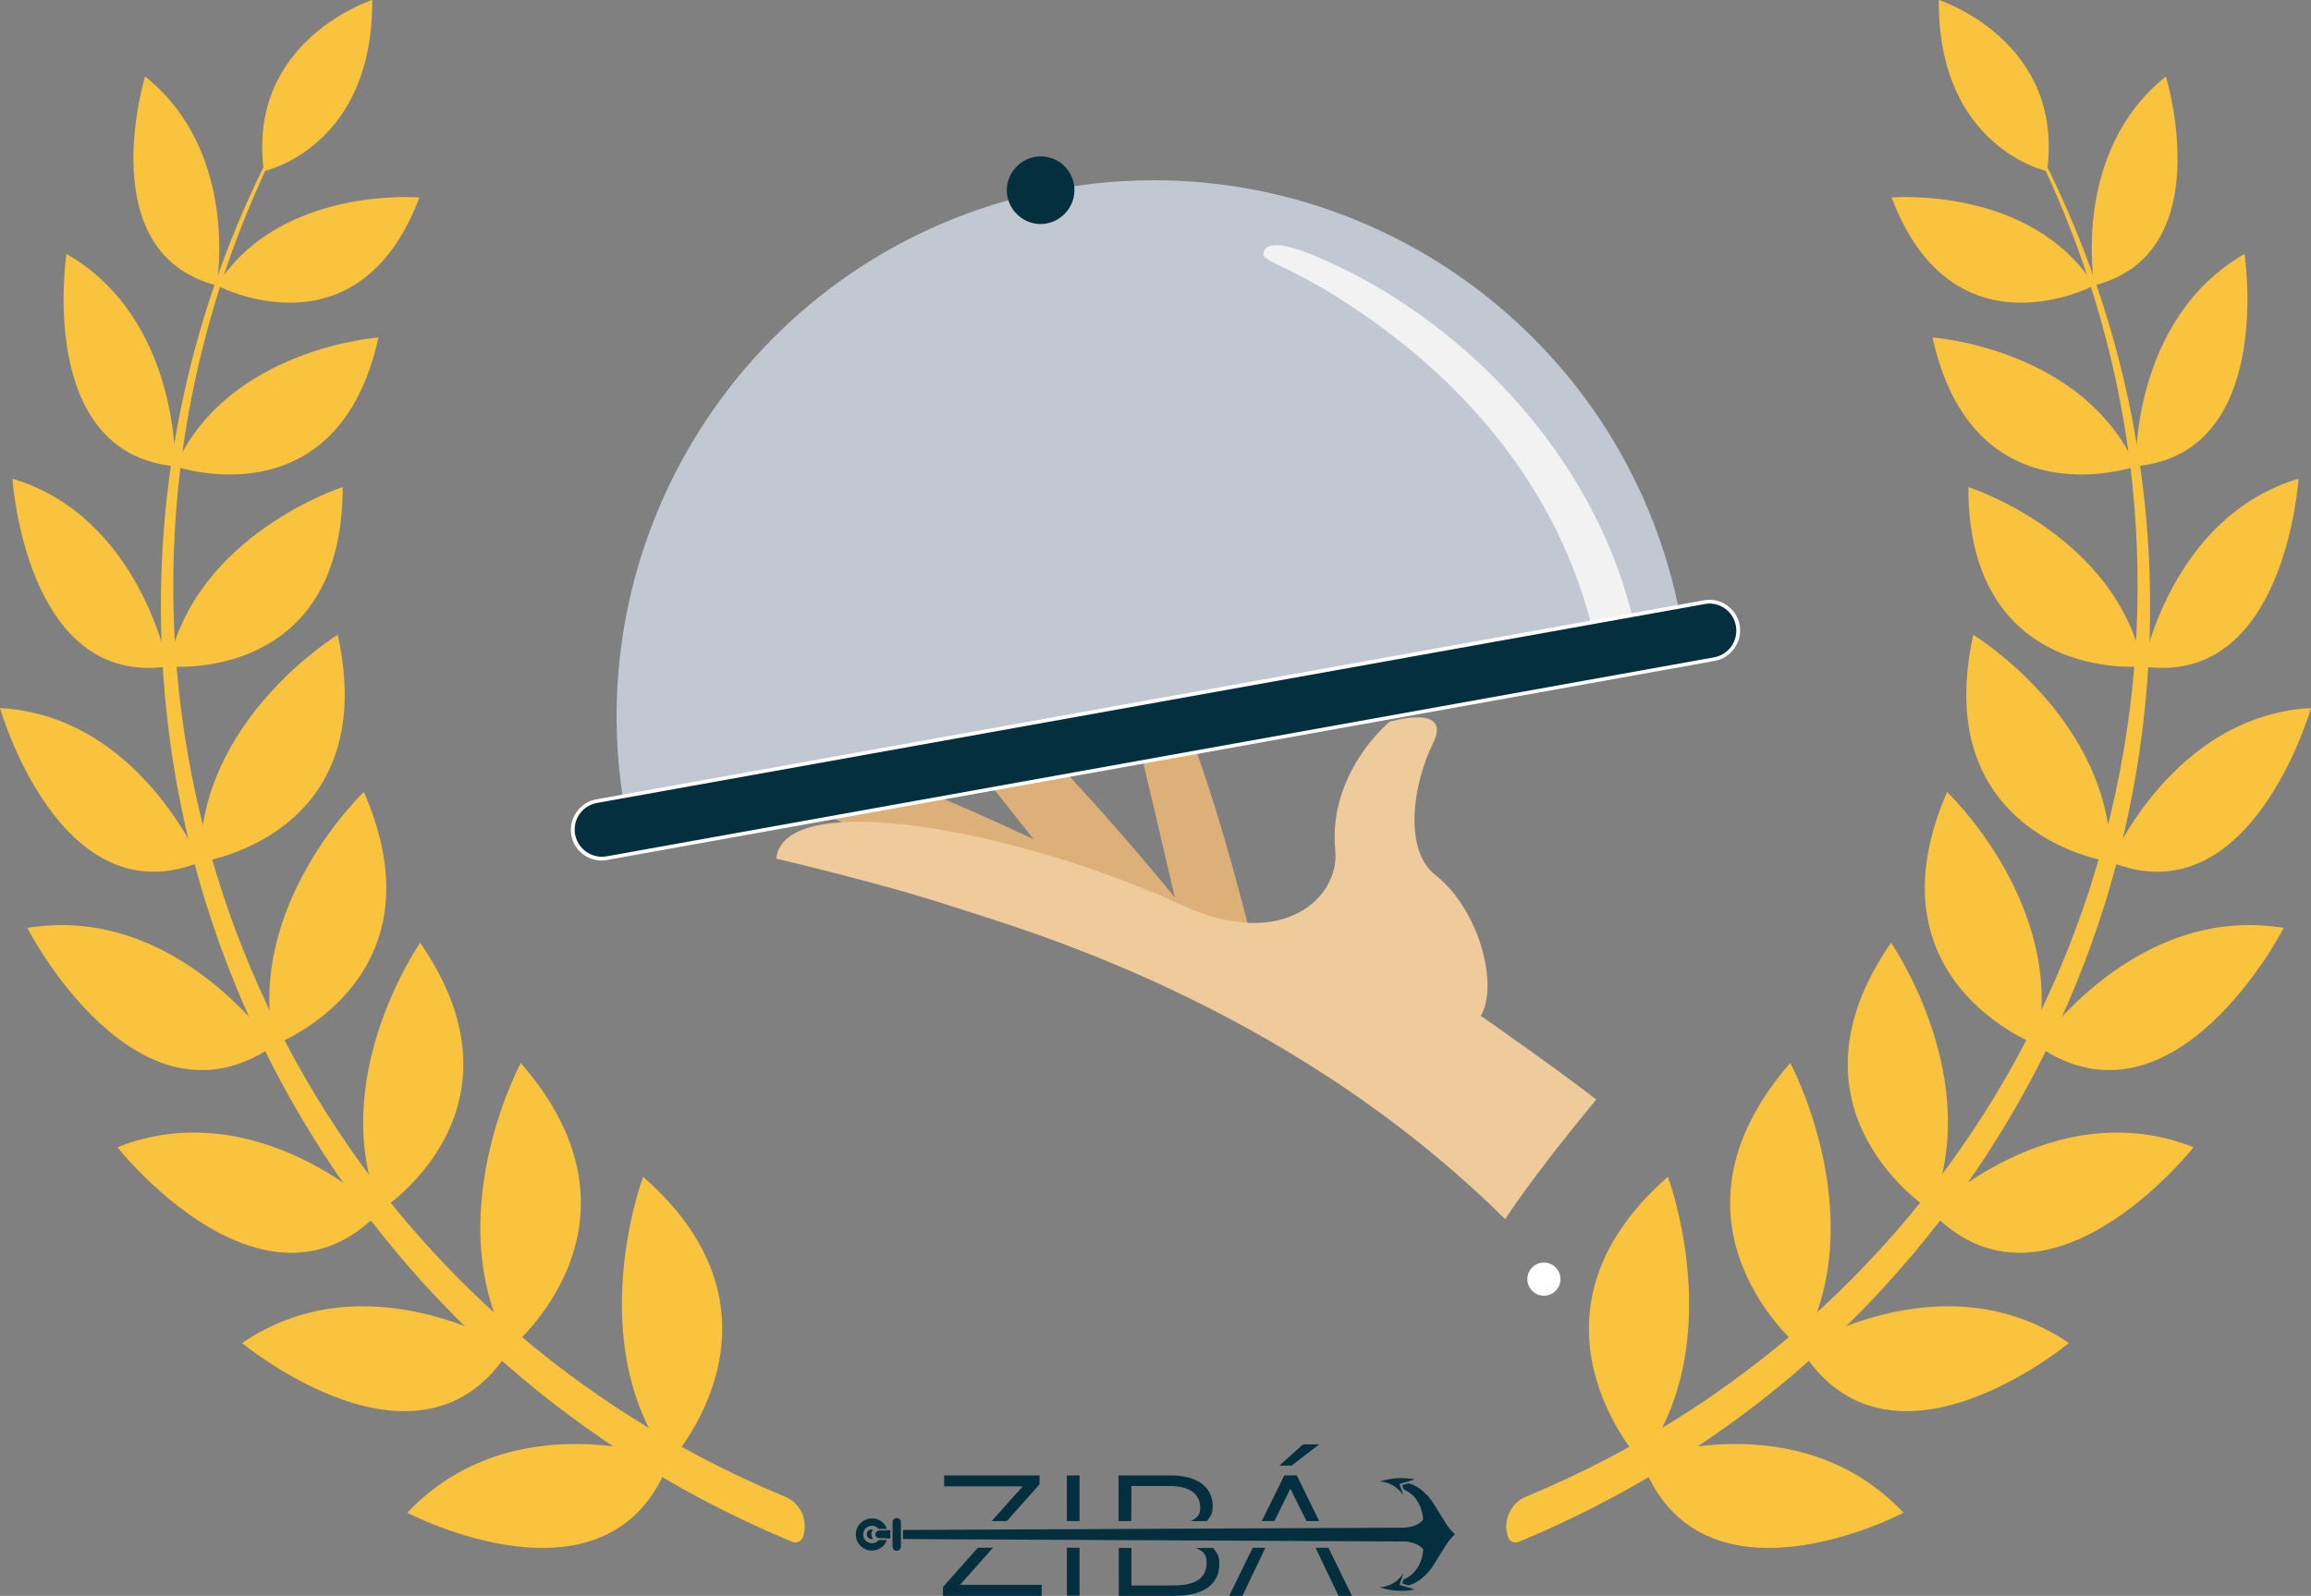 <?xml version="1.0" encoding="utf-8"?>
<!-- Generator: Adobe Illustrator 26.0.0, SVG Export Plug-In . SVG Version: 6.00 Build 0)  -->
<svg version="1.1" id="Capa_1" xmlns="http://www.w3.org/2000/svg" xmlns:xlink="http://www.w3.org/1999/xlink" x="0px" y="0px"
	 viewBox="0 0 1220 842.7" style="enable-background:new 0 0 1220 842.7;" xml:space="preserve">
<rect x="0" y="0" width="1220" height="842.7" fill="#808080" stroke="none"/>
<style type="text/css">
	.st0{fill:#F9C33E;}
	.st1{fill:#042F3E;}
	.st2{fill:#DDB07A;}
	.st3{fill:#EFCA9A;}
	.st4{fill:#FFFFFF;}
	.st5{fill:#C1C8D1;}
	.st6{fill:#F2F2F2;}
</style>
<g id="Capa_1_00000082363024345431163760000005800127979943977391_">
	<g id="laurel">
		<path class="st0" d="M139.3,90.4c0,0,57.7-12.3,57.2-90.4C196.4,0,130.1,21.3,139.3,90.4z"/>
		<path class="st0" d="M423.9,811.6c-0.7,2.2-3.1,3.4-5.3,2.7c-0.1,0-0.2-0.1-0.3-0.1c-34.9-14.5-68.2-32.4-99.4-53.7
			c-99.9-67.9-173.9-167.7-210-283c-12-38.4-19.5-78.1-22.5-118.3c-6-79.7,6.4-159.7,36.2-233.9c14.6-36.3,33-70.9,54.9-103.3
			c-21.2,32.8-38.8,67.8-52.6,104.3C38.8,354.7,123.4,612.2,328.1,745c27.4,17.7,56.3,32.9,86.5,45.4
			C422.8,793.9,426.8,803.1,423.9,811.6L423.9,811.6z"/>
		<path class="st0" d="M114.4,150.7c0,0,12.4-70.4-37.8-110.3C76.6,40.4,47.9,133.8,114.4,150.7z"/>
		<path class="st0" d="M221.4,104.3c0,0-73.2-6.4-107,46.4C114.4,150.7,188.9,190.4,221.4,104.3z"/>
		<path class="st0" d="M92.5,246.2c0,0,2.4-77.8-57.4-112.1C35.1,134.1,18.8,239.5,92.5,246.2z"/>
		<path class="st0" d="M199.8,178.2c0,0-79.3,5.6-107.3,68.1C92.5,246.2,178.2,276.2,199.8,178.2"/>
		<path class="st0" d="M88.7,351.9c0,0-14.7-79-82.1-99.1C6.6,252.8,13.5,363,88.7,351.9z"/>
		<path class="st0" d="M180.9,257.2c0,0-78,25-92.2,94.7C88.7,351.9,181,361.3,180.9,257.2"/>
		<path class="st0" d="M105.7,455.2c0,0-32.7-77.4-105.7-81.3C0,373.9,31.7,485.2,105.7,455.2z"/>
		<path class="st0" d="M178.3,335.2c0,0-73.8,44.9-72.6,120C105.7,455.2,201.7,442,178.3,335.2"/>
		<path class="st0" d="M144.2,552.4c0,0-51.2-75.4-129.8-62.4C14.4,490,71.8,602,144.2,552.4z"/>
		<path class="st0" d="M192.1,418.2c0,0-63.2,60-47.4,133.6C144.7,551.7,235.7,518.1,192.1,418.2"/>
		<path class="st0" d="M200.6,639.8c0,0-64.4-63.3-138.6-34C62,605.9,139.4,703.9,200.6,639.8z"/>
		<path class="st0" d="M221.8,497.8c0,0-50.2,72.3-20.9,141.3C200.9,639.1,283.3,586.8,221.8,497.8"/>
		<path class="st0" d="M269.6,711.9c0,0-75.4-47.9-141.8-2.7C127.9,709.2,222.8,788.3,269.6,711.9z"/>
		<path class="st0" d="M274.9,561.3c0,0-44.1,82.2-5.5,150.7C269.4,712,349.4,646.7,274.9,561.3"/>
		<path class="st0" d="M353.7,770.4c0,0-82.9-30.5-138.7,28.4C215,798.8,323.2,855.7,353.7,770.4z"/>
		<path class="st0" d="M339.5,621.4c0,0-32.9,88,14.1,150.5C353.7,771.8,424.3,695.6,339.5,621.4"/>
		<path class="st0" d="M1080.7,90.4c0,0-57.7-12.3-57.2-90.4C1023.6,0,1089.9,21.3,1080.7,90.4z"/>
		<path class="st0" d="M796.1,811.6c0.7,2.2,3,3.4,5.3,2.7c0.1,0,0.2-0.1,0.3-0.1c34.9-14.5,68.2-32.4,99.4-53.7
			c99.9-67.9,173.9-167.7,210-283c12-38.4,19.5-78.1,22.5-118.2c6-79.7-6.4-159.7-36.2-233.9c-14.6-36.3-33-70.9-54.9-103.3
			c21.2,32.8,38.8,67.8,52.6,104.3c86,228.3,1.4,485.7-203.2,618.6c-27.4,17.7-56.3,32.9-86.5,45.4
			C797.3,793.9,793.2,803.2,796.1,811.6L796.1,811.6z"/>
		<path class="st0" d="M1105.6,150.7c0,0-12.4-70.4,37.8-110.3C1143.4,40.4,1172.1,133.8,1105.6,150.7z"/>
		<path class="st0" d="M998.6,104.3c0,0,73.2-6.4,107,46.4C1105.6,150.7,1031.1,190.4,998.6,104.3z"/>
		<path class="st0" d="M1127.5,246.2c0,0-2.4-77.8,57.4-112.1C1184.9,134.1,1201.3,239.5,1127.5,246.2z"/>
		<path class="st0" d="M1020.2,178.2c0,0,79.3,5.6,107.3,68.1C1127.5,246.2,1041.8,276.2,1020.2,178.2"/>
		<path class="st0" d="M1131.3,351.9c0,0,14.7-79,82.1-99.1C1213.4,252.8,1206.6,363,1131.3,351.9z"/>
		<path class="st0" d="M1039.1,257.2c0,0,78,25,92.2,94.7C1131.3,351.9,1039,361.3,1039.1,257.2"/>
		<path class="st0" d="M1114.3,455.2c0,0,32.7-77.4,105.7-81.3C1220,373.9,1188.3,485.2,1114.3,455.2z"/>
		<path class="st0" d="M1041.7,335.2c0,0,73.8,44.9,72.6,120C1114.3,455.2,1018.3,442,1041.7,335.2"/>
		<path class="st0" d="M1075.8,552.4c0,0,51.2-75.4,129.8-62.4C1205.6,490,1148.2,602,1075.8,552.4z"/>
		<path class="st0" d="M1027.9,418.2c0,0,63.2,60,47.4,133.6C1075.4,551.7,984.4,518.1,1027.9,418.2"/>
		<path class="st0" d="M1019.4,639.8c0,0,64.4-63.3,138.6-34C1158,605.9,1080.6,703.9,1019.4,639.8z"/>
		<path class="st0" d="M998.3,497.8c0,0,50.2,72.3,20.8,141.3C1019.1,639.1,936.7,586.8,998.3,497.8"/>
		<path class="st0" d="M950.4,711.9c0,0,75.4-47.9,141.8-2.7C1092.1,709.2,997.2,788.3,950.4,711.9z"/>
		<path class="st0" d="M945.1,561.3c0,0,44.1,82.2,5.5,150.8C950.6,712,870.6,646.8,945.1,561.3"/>
		<path class="st0" d="M866.3,770.4c0,0,82.9-30.5,138.6,28.4C1005,798.8,896.8,855.7,866.3,770.4z"/>
		<path class="st0" d="M880.5,621.4c0,0,32.9,88-14.1,150.5C866.3,771.8,795.8,695.6,880.5,621.4"/>
		<polygon class="st1" points="696.5,762.7 687.9,762.7 675.4,773.9 681.8,773.9 		"/>
		<path class="st1" d="M460.3,807.6c-1.4-0.1-2.7,1-2.7,2.4c-0.1,1.4,1,2.7,2.4,2.7c0.1,0,0.2,0,0.3,0c0.2,0,0.4,0,0.6-0.1
			c-0.6-0.7-0.9-1.6-0.9-2.5s0.3-1.8,0.9-2.5C460.7,807.7,460.5,807.6,460.3,807.6z"/>
		<polygon class="st1" points="548.8,783.8 548.8,779.1 498.4,779.1 498.4,784.9 539.9,784.9 523.5,803.2 531.5,803.2 		"/>
		<polygon class="st1" points="497.8,838 497.8,842.7 549.9,842.7 549.9,836.9 506.8,836.9 524.2,817.3 516.2,817.3 		"/>
		<rect x="563.2" y="817.3" class="st1" width="6.7" height="25.3"/>
		<rect x="563.2" y="779.1" class="st1" width="6.7" height="24.1"/>
		<path class="st1" d="M597.3,784.7h20.2c10.2,0,16.1,3.9,16.1,11.5c0,4-1.7,5.1-4.8,7h8.3c2-2.5,3.1-3.8,3.1-7.8
			c0-10.3-8.2-16.3-22.3-16.3h-27.4v24.1h6.7L597.3,784.7z"/>
		<path class="st1" d="M637,825.2c0,8.3-6.1,12-17.3,12h-22.4v-19.8h-6.7v25.3h29.2c15.9,0,23.9-6.2,23.9-17c0-4.2-1.2-5.7-3.3-8.3
			h-9C635.1,819.2,637,820.5,637,825.2z"/>
		<polygon class="st1" points="706.6,842.7 713.7,842.7 701.3,817.3 694.5,817.3 		"/>
		<polygon class="st1" points="648.9,842.7 655.9,842.7 668,817.3 661.3,817.3 		"/>
		<polygon class="st1" points="681.2,786.1 689.7,803.2 696.4,803.2 684.6,779.1 678,779.1 666.1,803.2 672.8,803.2 		"/>
		<path class="st1" d="M728.4,838.2c5.1-0.3,9.8-3.1,12.5-7.5l-2.1,6.2l8.1,2.4C740.7,840.6,734.4,840.2,728.4,838.2z M728.4,782.3
			c5.1,0.3,9.8,3.1,12.5,7.5l-2.1-6.2l8.1-2.4C740.7,780,734.4,780.4,728.4,782.3L728.4,782.3z M460.3,801.8c-4.7,0-8.5,3.8-8.5,8.5
			s3.8,8.5,8.5,8.5c3.5,0,6.7-2.2,7.9-5.5l-4.3-0.1c-1.6,2-4.5,2.3-6.5,0.7s-2.3-4.5-0.7-6.5c1.6-2,4.5-2.3,6.5-0.7
			c0.3,0.2,0.5,0.5,0.7,0.7l4.3-0.1C467,803.9,463.8,801.7,460.3,801.8z M473.4,801.6c1.2,0,2.3,1,2.2,2.3v12.7c0,1.2-1,2.3-2.2,2.3
			l0,0c-1.2,0-2.3-1-2.2-2.3v-12.7C471.1,802.6,472.1,801.6,473.4,801.6z M470,808v4.4l-5.9-0.2c-1.1,0-2-0.9-2-2s0.9-2,2-2L470,808
			z M740.2,784.3l0.8,2.2c0,0,9.3,3,10.3,15.9c0,0-2.2,3.9-10.3,4.3h-0.1l-264.2,1.2v4.8l265.6,1.3c7.1,0.8,9.1,4.2,9.1,4.2
			C750.3,831,741,834,741,834l-0.8,2.2l3.3,0.9c7.6-1.6,13-10.2,13-10.2c1.9-3.1,6.9-11.1,6.9-11.1c1.3-2.1,2.9-3.9,4.7-5.6l0,0
			c-1.8-1.6-3.4-3.5-4.7-5.6c0,0-5-8-6.9-11.1c0,0-5.4-8.6-13-10.2L740.2,784.3z"/>
	</g>
</g>
<g id="Capa_2_00000103241820413895090540000008676569493615980167_">
	<path class="st2" d="M660,493.1c0,0-31.8-129.2-49.7-135.3c0,0-19.1-3.6-13.3,18.5c5.9,22.1,29,122.8,29,122.8L660,493.1z"/>
	<path class="st2" d="M626.9,482c0,0-97.2-120.7-119.1-118.4c0,0-22,5.7-4.9,26.1C520.1,410,594,505,594,505L626.9,482z"/>
	<path class="st2" d="M583.5,461.6c0,0-138.2-70.3-157.1-59.1c0,0-17.7,14.2,6.2,25.8c24,11.6,130.3,67.9,130.3,67.9L583.5,461.6z"
		/>
	<path class="st3" d="M794.6,643.8c-116.6-115.4-258.2-154-293-165.5s-91.8-24.9-91.8-24.9c3.7-37.5,125.7-16.2,214.7,24.8
		c52.6,24.2,82.8-4.2,80.4-29.1c-4-41.3,28.6-67.9,28.6-67.9s33.5-10.1,23,11.3c-10.6,21.4-15.7,56.1,1.1,69.4
		c24,19,33.5,59,24.1,74.5c0,0,38.1,26.5,61,44.2C808.1,622.4,794.6,643.8,794.6,643.8z"/>
	<path class="st4" d="M823.8,675.8c-0.2,4.8-4.3,8.6-9.1,8.4c-4.8-0.2-8.6-4.3-8.4-9.1c0.2-4.8,4.3-8.6,9.1-8.4
		C820.2,666.9,824,671,823.8,675.8z"/>
	<path class="st5" d="M329.5,425.6c-25.8-152.9,76.2-298.4,229.2-325.9S858,173.1,887,325.4L329.5,425.6z"/>
	<path class="st6" d="M693.4,134.8c-19.3-7.9-25.5-6-26.4-1c-0.8,4.2,12.4,6.2,40.5,24.1c63.4,40.2,115.8,99.4,133.9,177.4
		c3.7-0.7,7.4-1.3,11-2c0.8-0.4,1.5-0.7,2.3-1.1c2.6-1.3,5.4-2,8.1-2.1C842.1,238,768.1,165.6,693.4,134.8z"/>
	<g>
		<path class="st1" d="M317.7,453.4c-7.4,0-13.7-5.3-15-12.6c-1.5-8.3,4-16.3,12.3-17.8l584.6-105c0.9-0.2,1.8-0.2,2.7-0.2
			c7.4,0,13.7,5.3,15,12.6c1.5,8.3-4,16.3-12.3,17.8l-584.6,105C319.5,453.3,318.6,453.4,317.7,453.4L317.7,453.4z"/>
		<path class="st4" d="M902.4,318.7c6.8,0,12.8,4.9,14,11.8c1.4,7.8-3.8,15.2-11.5,16.6L320.2,452.2c-0.9,0.2-1.7,0.2-2.5,0.2
			c-6.8,0-12.8-4.9-14.1-11.8c-1.4-7.8,3.8-15.2,11.5-16.6l584.7-105C900.7,318.8,901.5,318.7,902.4,318.7 M902.4,316.7
			c-1,0-1.9,0.1-2.9,0.3L314.8,422.1c-8.8,1.6-14.7,10.1-13.2,18.9c1.4,7.8,8.1,13.4,16,13.4c1,0,1.9-0.1,2.9-0.3L905.2,349
			c8.8-1.6,14.7-10.1,13.2-18.9C917,322.4,910.2,316.7,902.4,316.7L902.4,316.7z"/>
	</g>
	<path class="st1" d="M567.2,100.9c-0.3,9.8-8.5,17.6-18.3,17.4c-9.8-0.3-17.6-8.5-17.4-18.3c0.3-9.8,8.5-17.6,18.3-17.4
		C559.7,82.8,567.5,91,567.2,100.9z"/>
</g>
</svg>
